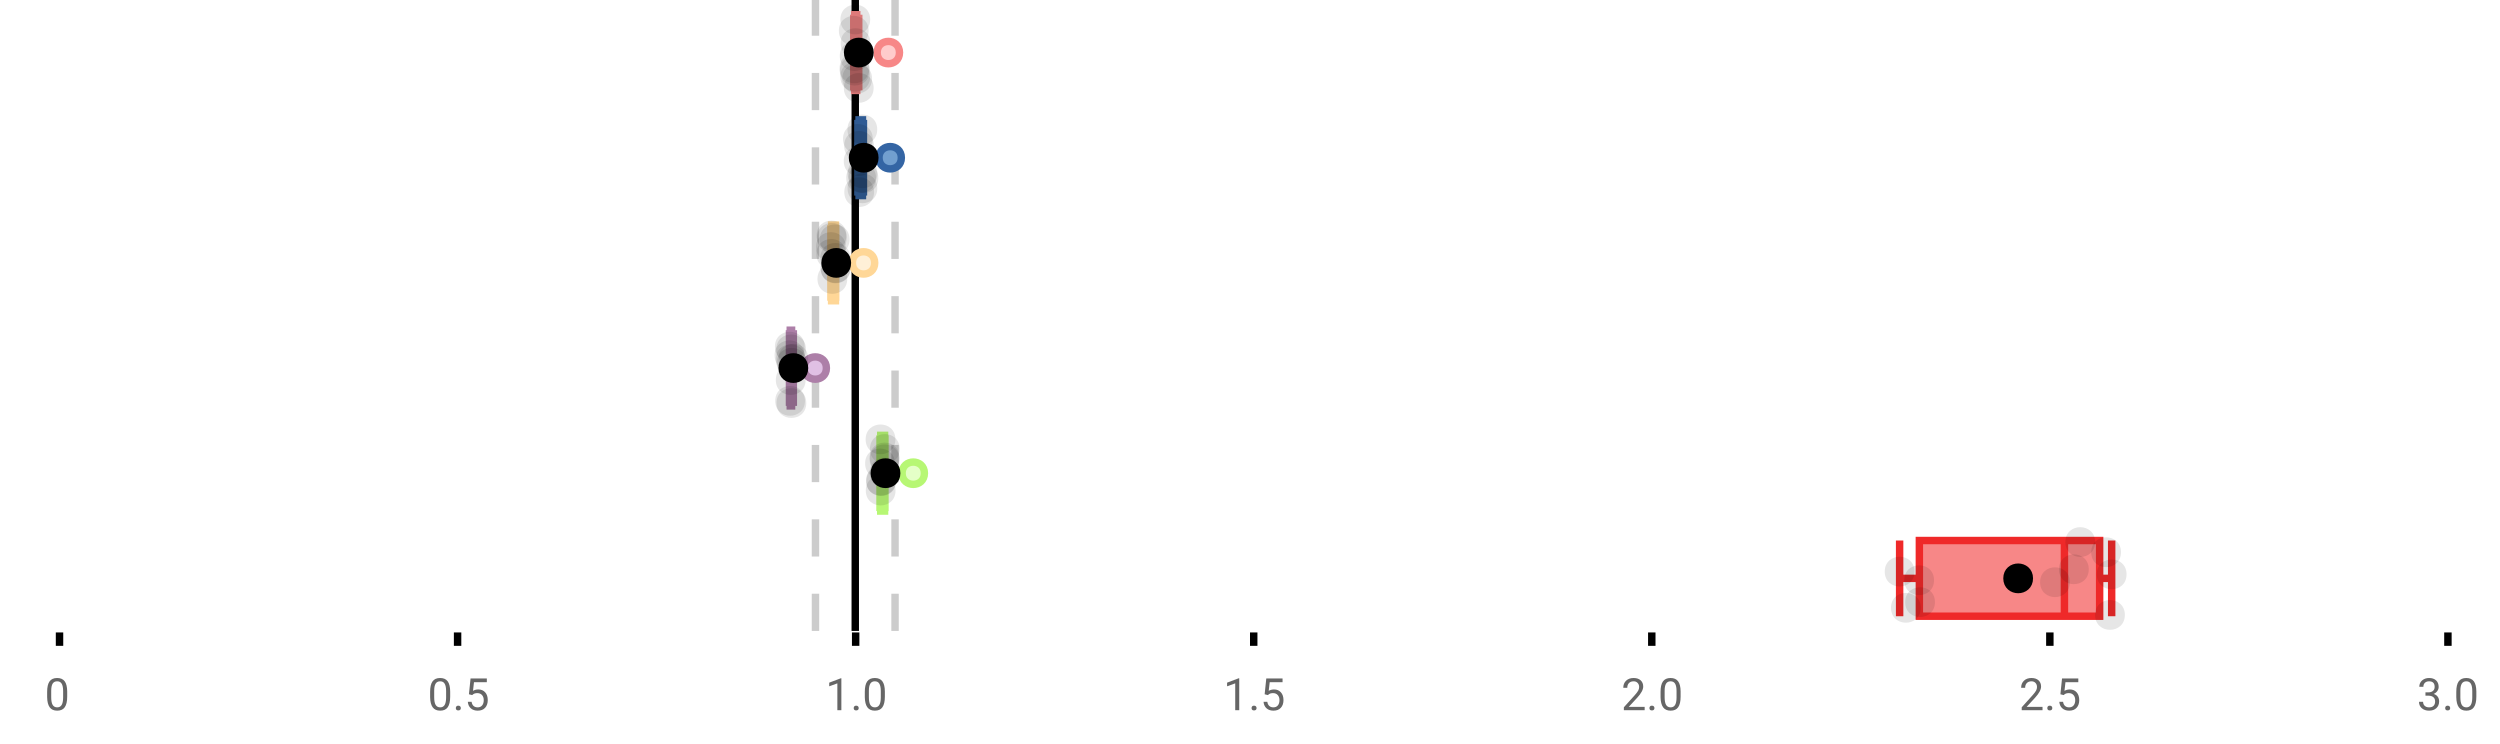 <?xml version="1.0" encoding="UTF-8"?>
<svg xmlns="http://www.w3.org/2000/svg" xmlns:xlink="http://www.w3.org/1999/xlink" width="672pt" height="200pt" viewBox="0 0 672 200" version="1.1">
<defs>
<clipPath id="clip1">
  <path d="M 228 0 L 231 0 L 231 169.602 L 228 169.602 Z M 228 0 "/>
</clipPath>
<clipPath id="clip2">
  <path d="M 218 0 L 221 0 L 221 169.602 L 218 169.602 Z M 218 0 "/>
</clipPath>
<clipPath id="clip3">
  <path d="M 239 0 L 242 0 L 242 169.602 L 239 169.602 Z M 239 0 "/>
</clipPath>
<clipPath id="clip4">
  <path d="M 511 124 L 574 124 L 574 169.602 L 511 169.602 Z M 511 124 "/>
</clipPath>
<clipPath id="clip5">
  <path d="M 563 161 L 572 161 L 572 169.602 L 563 169.602 Z M 563 161 "/>
</clipPath>
</defs>
<g id="surface1600442">
<rect x="0" y="0" width="672" height="200" style="fill:rgb(100%,100%,100%);fill-opacity:1;stroke:none;"/>
<path style=" stroke:none;fill-rule:nonzero;fill:rgb(100%,100%,100%);fill-opacity:1;" d="M 0 0 L 672 0 L 672 76 L 0 76 Z M 0 0 "/>
<path style="fill:none;stroke-width:1;stroke-linecap:butt;stroke-linejoin:miter;stroke:rgb(0%,0%,0%);stroke-opacity:1;stroke-miterlimit:10;" d="M 8 85 L 8 86.801 " transform="matrix(2,0,0,2,0,0)"/>
<path style="fill:none;stroke-width:1;stroke-linecap:butt;stroke-linejoin:miter;stroke:rgb(0%,0%,0%);stroke-opacity:1;stroke-miterlimit:10;" d="M 61.5 85 L 61.5 86.801 " transform="matrix(2,0,0,2,0,0)"/>
<path style="fill:none;stroke-width:1;stroke-linecap:butt;stroke-linejoin:miter;stroke:rgb(0%,0%,0%);stroke-opacity:1;stroke-miterlimit:10;" d="M 115 85 L 115 86.801 " transform="matrix(2,0,0,2,0,0)"/>
<path style="fill:none;stroke-width:1;stroke-linecap:butt;stroke-linejoin:miter;stroke:rgb(0%,0%,0%);stroke-opacity:1;stroke-miterlimit:10;" d="M 168.5 85 L 168.5 86.801 " transform="matrix(2,0,0,2,0,0)"/>
<path style="fill:none;stroke-width:1;stroke-linecap:butt;stroke-linejoin:miter;stroke:rgb(0%,0%,0%);stroke-opacity:1;stroke-miterlimit:10;" d="M 222 85 L 222 86.801 " transform="matrix(2,0,0,2,0,0)"/>
<path style="fill:none;stroke-width:1;stroke-linecap:butt;stroke-linejoin:miter;stroke:rgb(0%,0%,0%);stroke-opacity:1;stroke-miterlimit:10;" d="M 275.5 85 L 275.5 86.801 " transform="matrix(2,0,0,2,0,0)"/>
<path style="fill:none;stroke-width:1;stroke-linecap:butt;stroke-linejoin:miter;stroke:rgb(0%,0%,0%);stroke-opacity:1;stroke-miterlimit:10;" d="M 329 85 L 329 86.801 " transform="matrix(2,0,0,2,0,0)"/>
<path style=" stroke:none;fill-rule:nonzero;fill:rgb(40%,40%,40%);fill-opacity:1;" d="M 18.062 187.262 C 18.062 188.535 17.844 189.48 17.406 190.105 C 16.977 190.723 16.301 191.027 15.375 191.027 C 14.469 191.027 13.797 190.727 13.359 190.121 C 12.922 189.52 12.691 188.613 12.672 187.402 L 12.672 185.965 C 12.672 184.707 12.883 183.773 13.312 183.168 C 13.75 182.555 14.43 182.246 15.359 182.246 C 16.273 182.246 16.953 182.543 17.391 183.137 C 17.828 183.723 18.051 184.629 18.062 185.855 Z M 16.969 185.777 C 16.969 184.863 16.836 184.195 16.578 183.777 C 16.328 183.352 15.922 183.137 15.359 183.137 C 14.805 183.137 14.398 183.352 14.141 183.777 C 13.891 184.195 13.766 184.836 13.766 185.699 L 13.766 187.434 C 13.766 188.352 13.895 189.035 14.156 189.48 C 14.426 189.918 14.832 190.137 15.375 190.137 C 15.906 190.137 16.301 189.93 16.562 189.512 C 16.82 189.098 16.957 188.445 16.969 187.559 Z M 12 179.77 "/>
<path style=" stroke:none;fill-rule:nonzero;fill:rgb(40%,40%,40%);fill-opacity:1;" d="M 121.008 187.262 C 121.008 188.535 120.789 189.48 120.352 190.105 C 119.922 190.723 119.246 191.027 118.32 191.027 C 117.414 191.027 116.742 190.727 116.305 190.121 C 115.867 189.52 115.637 188.613 115.617 187.402 L 115.617 185.965 C 115.617 184.707 115.828 183.773 116.258 183.168 C 116.695 182.555 117.375 182.246 118.305 182.246 C 119.219 182.246 119.898 182.543 120.336 183.137 C 120.773 183.723 120.996 184.629 121.008 185.855 Z M 119.914 185.777 C 119.914 184.863 119.781 184.195 119.523 183.777 C 119.273 183.352 118.867 183.137 118.305 183.137 C 117.75 183.137 117.344 183.352 117.086 183.777 C 116.836 184.195 116.711 184.836 116.711 185.699 L 116.711 187.434 C 116.711 188.352 116.84 189.035 117.102 189.48 C 117.371 189.918 117.777 190.137 118.32 190.137 C 118.852 190.137 119.246 189.93 119.508 189.512 C 119.766 189.098 119.902 188.445 119.914 187.559 Z M 122.527 190.34 C 122.527 190.152 122.578 189.996 122.684 189.871 C 122.797 189.746 122.965 189.684 123.184 189.684 C 123.41 189.684 123.582 189.746 123.699 189.871 C 123.812 189.996 123.871 190.152 123.871 190.34 C 123.871 190.52 123.812 190.668 123.699 190.793 C 123.582 190.906 123.41 190.965 123.184 190.965 C 122.965 190.965 122.797 190.906 122.684 190.793 C 122.578 190.668 122.527 190.52 122.527 190.34 Z M 126.047 186.621 L 126.484 182.371 L 130.859 182.371 L 130.859 183.371 L 127.406 183.371 L 127.141 185.699 C 127.566 185.449 128.047 185.324 128.578 185.324 C 129.348 185.324 129.961 185.586 130.422 186.105 C 130.879 186.617 131.109 187.309 131.109 188.184 C 131.109 189.059 130.867 189.754 130.391 190.262 C 129.922 190.773 129.258 191.027 128.406 191.027 C 127.656 191.027 127.039 190.82 126.562 190.402 C 126.082 189.977 125.812 189.395 125.75 188.652 L 126.766 188.652 C 126.836 189.145 127.016 189.512 127.297 189.762 C 127.578 190.012 127.945 190.137 128.406 190.137 C 128.906 190.137 129.301 189.965 129.594 189.621 C 129.883 189.277 130.031 188.805 130.031 188.199 C 130.031 187.629 129.875 187.168 129.562 186.824 C 129.25 186.48 128.832 186.309 128.312 186.309 C 127.844 186.309 127.473 186.41 127.203 186.605 L 126.922 186.84 Z M 114.945 179.77 "/>
<path style=" stroke:none;fill-rule:nonzero;fill:rgb(40%,40%,40%);fill-opacity:1;" d="M 226.16 190.902 L 225.082 190.902 L 225.082 183.684 L 222.895 184.48 L 222.895 183.496 L 226.004 182.324 L 226.16 182.324 Z M 229.477 190.34 C 229.477 190.152 229.527 189.996 229.633 189.871 C 229.746 189.746 229.914 189.684 230.133 189.684 C 230.359 189.684 230.531 189.746 230.648 189.871 C 230.762 189.996 230.82 190.152 230.82 190.34 C 230.82 190.52 230.762 190.668 230.648 190.793 C 230.531 190.906 230.359 190.965 230.133 190.965 C 229.914 190.965 229.746 190.906 229.633 190.793 C 229.527 190.668 229.477 190.52 229.477 190.34 Z M 237.852 187.262 C 237.852 188.535 237.633 189.48 237.195 190.105 C 236.766 190.723 236.09 191.027 235.164 191.027 C 234.258 191.027 233.586 190.727 233.148 190.121 C 232.711 189.52 232.48 188.613 232.461 187.402 L 232.461 185.965 C 232.461 184.707 232.672 183.773 233.102 183.168 C 233.539 182.555 234.219 182.246 235.148 182.246 C 236.062 182.246 236.742 182.543 237.18 183.137 C 237.617 183.723 237.84 184.629 237.852 185.855 Z M 236.758 185.777 C 236.758 184.863 236.625 184.195 236.367 183.777 C 236.117 183.352 235.711 183.137 235.148 183.137 C 234.594 183.137 234.188 183.352 233.93 183.777 C 233.68 184.195 233.555 184.836 233.555 185.699 L 233.555 187.434 C 233.555 188.352 233.684 189.035 233.945 189.48 C 234.215 189.918 234.621 190.137 235.164 190.137 C 235.695 190.137 236.09 189.93 236.352 189.512 C 236.609 189.098 236.746 188.445 236.758 187.559 Z M 221.895 179.77 "/>
<path style=" stroke:none;fill-rule:nonzero;fill:rgb(40%,40%,40%);fill-opacity:1;" d="M 333.105 190.902 L 332.027 190.902 L 332.027 183.684 L 329.84 184.48 L 329.84 183.496 L 332.949 182.324 L 333.105 182.324 Z M 336.422 190.34 C 336.422 190.152 336.473 189.996 336.578 189.871 C 336.691 189.746 336.859 189.684 337.078 189.684 C 337.305 189.684 337.477 189.746 337.594 189.871 C 337.707 189.996 337.766 190.152 337.766 190.34 C 337.766 190.52 337.707 190.668 337.594 190.793 C 337.477 190.906 337.305 190.965 337.078 190.965 C 336.859 190.965 336.691 190.906 336.578 190.793 C 336.473 190.668 336.422 190.52 336.422 190.34 Z M 339.938 186.621 L 340.375 182.371 L 344.75 182.371 L 344.75 183.371 L 341.297 183.371 L 341.031 185.699 C 341.457 185.449 341.938 185.324 342.469 185.324 C 343.238 185.324 343.852 185.586 344.312 186.105 C 344.77 186.617 345 187.309 345 188.184 C 345 189.059 344.758 189.754 344.281 190.262 C 343.812 190.773 343.148 191.027 342.297 191.027 C 341.547 191.027 340.93 190.82 340.453 190.402 C 339.973 189.977 339.703 189.395 339.641 188.652 L 340.656 188.652 C 340.727 189.145 340.906 189.512 341.188 189.762 C 341.469 190.012 341.836 190.137 342.297 190.137 C 342.797 190.137 343.191 189.965 343.484 189.621 C 343.773 189.277 343.922 188.805 343.922 188.199 C 343.922 187.629 343.766 187.168 343.453 186.824 C 343.141 186.48 342.723 186.309 342.203 186.309 C 341.734 186.309 341.363 186.41 341.094 186.605 L 340.812 186.84 Z M 328.84 179.77 "/>
<path style=" stroke:none;fill-rule:nonzero;fill:rgb(40%,40%,40%);fill-opacity:1;" d="M 442.086 190.902 L 436.492 190.902 L 436.492 190.121 L 439.445 186.84 C 439.883 186.34 440.184 185.941 440.352 185.637 C 440.516 185.324 440.602 185.004 440.602 184.668 C 440.602 184.223 440.465 183.855 440.195 183.574 C 439.934 183.285 439.574 183.137 439.117 183.137 C 438.586 183.137 438.168 183.293 437.867 183.605 C 437.562 183.91 437.414 184.336 437.414 184.887 L 436.336 184.887 C 436.336 184.098 436.586 183.461 437.086 182.98 C 437.594 182.492 438.273 182.246 439.117 182.246 C 439.918 182.246 440.547 182.457 441.008 182.871 C 441.465 183.289 441.695 183.848 441.695 184.543 C 441.695 185.379 441.156 186.379 440.086 187.543 L 437.805 190.012 L 442.086 190.012 Z M 443.371 190.34 C 443.371 190.152 443.422 189.996 443.527 189.871 C 443.641 189.746 443.809 189.684 444.027 189.684 C 444.254 189.684 444.426 189.746 444.543 189.871 C 444.656 189.996 444.715 190.152 444.715 190.34 C 444.715 190.52 444.656 190.668 444.543 190.793 C 444.426 190.906 444.254 190.965 444.027 190.965 C 443.809 190.965 443.641 190.906 443.527 190.793 C 443.422 190.668 443.371 190.52 443.371 190.34 Z M 451.75 187.262 C 451.75 188.535 451.531 189.48 451.094 190.105 C 450.664 190.723 449.988 191.027 449.062 191.027 C 448.156 191.027 447.484 190.727 447.047 190.121 C 446.609 189.52 446.379 188.613 446.359 187.402 L 446.359 185.965 C 446.359 184.707 446.57 183.773 447 183.168 C 447.438 182.555 448.117 182.246 449.047 182.246 C 449.961 182.246 450.641 182.543 451.078 183.137 C 451.516 183.723 451.738 184.629 451.75 185.855 Z M 450.656 185.777 C 450.656 184.863 450.523 184.195 450.266 183.777 C 450.016 183.352 449.609 183.137 449.047 183.137 C 448.492 183.137 448.086 183.352 447.828 183.777 C 447.578 184.195 447.453 184.836 447.453 185.699 L 447.453 187.434 C 447.453 188.352 447.582 189.035 447.844 189.48 C 448.113 189.918 448.52 190.137 449.062 190.137 C 449.594 190.137 449.988 189.93 450.25 189.512 C 450.508 189.098 450.645 188.445 450.656 187.559 Z M 435.789 179.77 "/>
<path style=" stroke:none;fill-rule:nonzero;fill:rgb(40%,40%,40%);fill-opacity:1;" d="M 549.031 190.902 L 543.438 190.902 L 543.438 190.121 L 546.391 186.84 C 546.828 186.34 547.129 185.941 547.297 185.637 C 547.461 185.324 547.547 185.004 547.547 184.668 C 547.547 184.223 547.41 183.855 547.141 183.574 C 546.879 183.285 546.52 183.137 546.062 183.137 C 545.531 183.137 545.113 183.293 544.812 183.605 C 544.508 183.91 544.359 184.336 544.359 184.887 L 543.281 184.887 C 543.281 184.098 543.531 183.461 544.031 182.98 C 544.539 182.492 545.219 182.246 546.062 182.246 C 546.863 182.246 547.492 182.457 547.953 182.871 C 548.41 183.289 548.641 183.848 548.641 184.543 C 548.641 185.379 548.102 186.379 547.031 187.543 L 544.75 190.012 L 549.031 190.012 Z M 550.316 190.34 C 550.316 190.152 550.367 189.996 550.473 189.871 C 550.586 189.746 550.754 189.684 550.973 189.684 C 551.199 189.684 551.371 189.746 551.488 189.871 C 551.602 189.996 551.66 190.152 551.66 190.34 C 551.66 190.52 551.602 190.668 551.488 190.793 C 551.371 190.906 551.199 190.965 550.973 190.965 C 550.754 190.965 550.586 190.906 550.473 190.793 C 550.367 190.668 550.316 190.52 550.316 190.34 Z M 553.836 186.621 L 554.273 182.371 L 558.648 182.371 L 558.648 183.371 L 555.195 183.371 L 554.93 185.699 C 555.355 185.449 555.836 185.324 556.367 185.324 C 557.137 185.324 557.75 185.586 558.211 186.105 C 558.668 186.617 558.898 187.309 558.898 188.184 C 558.898 189.059 558.656 189.754 558.18 190.262 C 557.711 190.773 557.047 191.027 556.195 191.027 C 555.445 191.027 554.828 190.82 554.352 190.402 C 553.871 189.977 553.602 189.395 553.539 188.652 L 554.555 188.652 C 554.625 189.145 554.805 189.512 555.086 189.762 C 555.367 190.012 555.734 190.137 556.195 190.137 C 556.695 190.137 557.09 189.965 557.383 189.621 C 557.672 189.277 557.82 188.805 557.82 188.199 C 557.82 187.629 557.664 187.168 557.352 186.824 C 557.039 186.48 556.621 186.309 556.102 186.309 C 555.633 186.309 555.262 186.41 554.992 186.605 L 554.711 186.84 Z M 542.734 179.77 "/>
<path style=" stroke:none;fill-rule:nonzero;fill:rgb(40%,40%,40%);fill-opacity:1;" d="M 651.965 186.105 L 652.777 186.105 C 653.297 186.098 653.703 185.961 653.996 185.699 C 654.285 185.441 654.434 185.086 654.434 184.637 C 654.434 183.637 653.934 183.137 652.934 183.137 C 652.465 183.137 652.09 183.273 651.809 183.543 C 651.535 183.816 651.402 184.168 651.402 184.605 L 650.309 184.605 C 650.309 183.93 650.551 183.367 651.043 182.918 C 651.543 182.473 652.172 182.246 652.934 182.246 C 653.734 182.246 654.363 182.461 654.824 182.887 C 655.281 183.316 655.512 183.91 655.512 184.668 C 655.512 185.043 655.391 185.402 655.152 185.746 C 654.91 186.09 654.582 186.352 654.168 186.527 C 654.637 186.676 654.996 186.918 655.246 187.262 C 655.504 187.605 655.637 188.027 655.637 188.527 C 655.637 189.289 655.387 189.898 654.887 190.355 C 654.387 190.805 653.734 191.027 652.934 191.027 C 652.141 191.027 651.488 190.809 650.98 190.371 C 650.48 189.934 650.23 189.363 650.23 188.652 L 651.324 188.652 C 651.324 189.102 651.469 189.461 651.762 189.73 C 652.051 190.004 652.449 190.137 652.949 190.137 C 653.469 190.137 653.863 190.004 654.137 189.73 C 654.418 189.449 654.559 189.055 654.559 188.543 C 654.559 188.055 654.406 187.68 654.105 187.418 C 653.801 187.148 653.359 187.008 652.777 186.996 L 651.965 186.996 Z M 657.266 190.34 C 657.266 190.152 657.316 189.996 657.422 189.871 C 657.535 189.746 657.703 189.684 657.922 189.684 C 658.148 189.684 658.32 189.746 658.438 189.871 C 658.551 189.996 658.609 190.152 658.609 190.34 C 658.609 190.52 658.551 190.668 658.438 190.793 C 658.32 190.906 658.148 190.965 657.922 190.965 C 657.703 190.965 657.535 190.906 657.422 190.793 C 657.316 190.668 657.266 190.52 657.266 190.34 Z M 665.641 187.262 C 665.641 188.535 665.422 189.48 664.984 190.105 C 664.555 190.723 663.879 191.027 662.953 191.027 C 662.047 191.027 661.375 190.727 660.938 190.121 C 660.5 189.52 660.27 188.613 660.25 187.402 L 660.25 185.965 C 660.25 184.707 660.461 183.773 660.891 183.168 C 661.328 182.555 662.008 182.246 662.938 182.246 C 663.852 182.246 664.531 182.543 664.969 183.137 C 665.406 183.723 665.629 184.629 665.641 185.855 Z M 664.547 185.777 C 664.547 184.863 664.414 184.195 664.156 183.777 C 663.906 183.352 663.5 183.137 662.938 183.137 C 662.383 183.137 661.977 183.352 661.719 183.777 C 661.469 184.195 661.344 184.836 661.344 185.699 L 661.344 187.434 C 661.344 188.352 661.473 189.035 661.734 189.48 C 662.004 189.918 662.41 190.137 662.953 190.137 C 663.484 190.137 663.879 189.93 664.141 189.512 C 664.398 189.098 664.535 188.445 664.547 187.559 Z M 649.684 179.77 "/>
<g clip-path="url(#clip1)" clip-rule="nonzero">
<path style="fill:none;stroke-width:1;stroke-linecap:butt;stroke-linejoin:miter;stroke:rgb(0%,0%,0%);stroke-opacity:1;stroke-miterlimit:10;" d="M -0.001 0 L 84.8 0 " transform="matrix(0,-2,2,0,229.894,169.6)"/>
</g>
<g clip-path="url(#clip2)" clip-rule="nonzero">
<path style="fill:none;stroke-width:1;stroke-linecap:butt;stroke-linejoin:miter;stroke:rgb(80%,80%,80%);stroke-opacity:1;stroke-dasharray:5,5;stroke-miterlimit:10;" d="M -0.001 -0 L 84.8 -0 " transform="matrix(0,-2,2,0,219.199,169.6)"/>
</g>
<g clip-path="url(#clip3)" clip-rule="nonzero">
<path style="fill:none;stroke-width:1;stroke-linecap:butt;stroke-linejoin:miter;stroke:rgb(80%,80%,80%);stroke-opacity:1;stroke-dasharray:5,5;stroke-miterlimit:10;" d="M -0.001 0 L 84.8 0 " transform="matrix(0,-2,2,0,240.589,169.6)"/>
</g>
<path style=" stroke:none;fill-rule:nonzero;fill:rgb(100%,80%,80%);fill-opacity:1;" d="M 229.734 3.957 L 230.297 3.957 L 230.297 24.309 L 229.734 24.309 Z M 229.734 3.957 "/>
<path style="fill:none;stroke-width:1;stroke-linecap:butt;stroke-linejoin:miter;stroke:rgb(96.863%,52.941%,52.941%);stroke-opacity:1;stroke-miterlimit:10;" d="M 114.947 1.979 L 114.947 12.154 Z M 114.947 1.979 " transform="matrix(2,0,0,2,0,0)"/>
<path style="fill:none;stroke-width:1;stroke-linecap:butt;stroke-linejoin:miter;stroke:rgb(96.863%,52.941%,52.941%);stroke-opacity:1;stroke-miterlimit:10;" d="M 114.867 1.979 L 115.148 1.979 L 115.148 12.154 L 114.867 12.154 Z M 114.867 1.979 " transform="matrix(2,0,0,2,0,0)"/>
<path style="fill:none;stroke-width:1;stroke-linecap:butt;stroke-linejoin:miter;stroke:rgb(96.863%,52.941%,52.941%);stroke-opacity:1;stroke-miterlimit:10;" d="M 114.744 1.979 L 114.744 12.154 M 114.744 7.066 L 114.867 7.066 M 115.414 1.979 L 115.414 12.154 M 115.414 7.066 L 115.148 7.066 Z M 115.414 7.066 " transform="matrix(2,0,0,2,0,0)"/>
<path style="fill-rule:nonzero;fill:rgb(100%,80%,80%);fill-opacity:1;stroke-width:1;stroke-linecap:butt;stroke-linejoin:miter;stroke:rgb(96.863%,52.941%,52.941%);stroke-opacity:1;stroke-miterlimit:10;" d="M 120.893 7.066 C 120.893 9.066 117.893 9.066 117.893 7.066 C 117.893 5.066 120.893 5.066 120.893 7.066 Z M 120.893 7.066 " transform="matrix(2,0,0,2,0,0)"/>
<path style="fill-rule:nonzero;fill:rgb(0%,0%,0%);fill-opacity:1;stroke-width:1;stroke-linecap:butt;stroke-linejoin:miter;stroke:rgb(0%,0%,0%);stroke-opacity:1;stroke-miterlimit:10;" d="M 116.922 7.066 C 116.922 9.066 113.922 9.066 113.922 7.066 C 113.922 5.066 116.922 5.066 116.922 7.066 Z M 116.922 7.066 " transform="matrix(2,0,0,2,0,0)"/>
<path style=" stroke:none;fill-rule:nonzero;fill:rgb(0%,0%,0%);fill-opacity:0.098;" d="M 233.488 8.258 C 233.488 13.59 225.488 13.59 225.488 8.258 C 225.488 2.926 233.488 2.926 233.488 8.258 Z M 233.488 8.258 "/>
<path style=" stroke:none;fill-rule:nonzero;fill:rgb(0%,0%,0%);fill-opacity:0.098;" d="M 233.668 18.395 C 233.668 23.73 225.668 23.73 225.668 18.395 C 225.668 13.062 233.668 13.062 233.668 18.395 Z M 233.668 18.395 "/>
<path style=" stroke:none;fill-rule:nonzero;fill:rgb(0%,0%,0%);fill-opacity:0.098;" d="M 233.73 15.086 C 233.73 20.418 225.73 20.418 225.73 15.086 C 225.73 9.75 233.73 9.75 233.73 15.086 Z M 233.73 15.086 "/>
<path style=" stroke:none;fill-rule:nonzero;fill:rgb(0%,0%,0%);fill-opacity:0.098;" d="M 233.758 18.992 C 233.758 24.328 225.758 24.328 225.758 18.992 C 225.758 13.66 233.758 13.66 233.758 18.992 Z M 233.758 18.992 "/>
<path style=" stroke:none;fill-rule:nonzero;fill:rgb(0%,0%,0%);fill-opacity:0.098;" d="M 233.887 20.637 C 233.887 25.969 225.887 25.969 225.887 20.637 C 225.887 15.301 233.887 15.301 233.887 20.637 Z M 233.887 20.637 "/>
<path style=" stroke:none;fill-rule:nonzero;fill:rgb(0%,0%,0%);fill-opacity:0.098;" d="M 233.902 5.25 C 233.902 10.582 225.902 10.582 225.902 5.25 C 225.902 -0.086 233.902 -0.086 233.902 5.25 Z M 233.902 5.25 "/>
<path style=" stroke:none;fill-rule:nonzero;fill:rgb(0%,0%,0%);fill-opacity:0.098;" d="M 233.969 11.59 C 233.969 16.926 225.969 16.926 225.969 11.59 C 225.969 6.258 233.969 6.258 233.969 11.59 Z M 233.969 11.59 "/>
<path style=" stroke:none;fill-rule:nonzero;fill:rgb(0%,0%,0%);fill-opacity:0.098;" d="M 234.406 21.133 C 234.406 26.465 226.406 26.465 226.406 21.133 C 226.406 15.797 234.406 15.797 234.406 21.133 Z M 234.406 21.133 "/>
<path style=" stroke:none;fill-rule:nonzero;fill:rgb(0%,0%,0%);fill-opacity:0.098;" d="M 234.828 23.633 C 234.828 28.965 226.828 28.965 226.828 23.633 C 226.828 18.297 234.828 18.297 234.828 23.633 Z M 234.828 23.633 "/>
<path style=" stroke:none;fill-rule:nonzero;fill:rgb(44.706%,62.353%,81.176%);fill-opacity:1;" d="M 230.914 32.223 L 231.832 32.223 L 231.832 52.574 L 230.914 52.574 Z M 230.914 32.223 "/>
<path style="fill:none;stroke-width:1;stroke-linecap:butt;stroke-linejoin:miter;stroke:rgb(20.392%,39.608%,64.314%);stroke-opacity:1;stroke-miterlimit:10;" d="M 115.816 16.111 L 115.816 26.287 Z M 115.816 16.111 " transform="matrix(2,0,0,2,0,0)"/>
<path style="fill:none;stroke-width:1;stroke-linecap:butt;stroke-linejoin:miter;stroke:rgb(20.392%,39.608%,64.314%);stroke-opacity:1;stroke-miterlimit:10;" d="M 115.457 16.111 L 115.916 16.111 L 115.916 26.287 L 115.457 26.287 Z M 115.457 16.111 " transform="matrix(2,0,0,2,0,0)"/>
<path style="fill:none;stroke-width:1;stroke-linecap:butt;stroke-linejoin:miter;stroke:rgb(20.392%,39.608%,64.314%);stroke-opacity:1;stroke-miterlimit:10;" d="M 115.301 16.111 L 115.301 26.287 M 115.301 21.199 L 115.457 21.199 M 116.047 16.111 L 116.047 26.287 M 116.047 21.199 L 115.916 21.199 Z M 116.047 21.199 " transform="matrix(2,0,0,2,0,0)"/>
<path style="fill-rule:nonzero;fill:rgb(44.706%,62.353%,81.176%);fill-opacity:1;stroke-width:1;stroke-linecap:butt;stroke-linejoin:miter;stroke:rgb(20.392%,39.608%,64.314%);stroke-opacity:1;stroke-miterlimit:10;" d="M 121.141 21.199 C 121.141 23.199 118.141 23.199 118.141 21.199 C 118.141 19.199 121.141 19.199 121.141 21.199 Z M 121.141 21.199 " transform="matrix(2,0,0,2,0,0)"/>
<path style="fill-rule:nonzero;fill:rgb(0%,0%,0%);fill-opacity:1;stroke-width:1;stroke-linecap:butt;stroke-linejoin:miter;stroke:rgb(0%,0%,0%);stroke-opacity:1;stroke-miterlimit:10;" d="M 117.578 21.199 C 117.578 23.199 114.578 23.199 114.578 21.199 C 114.578 19.199 117.578 19.199 117.578 21.199 Z M 117.578 21.199 " transform="matrix(2,0,0,2,0,0)"/>
<path style=" stroke:none;fill-rule:nonzero;fill:rgb(0%,0%,0%);fill-opacity:0.098;" d="M 234.602 37.336 C 234.602 42.668 226.602 42.668 226.602 37.336 C 226.602 32.004 234.602 32.004 234.602 37.336 Z M 234.602 37.336 "/>
<path style=" stroke:none;fill-rule:nonzero;fill:rgb(0%,0%,0%);fill-opacity:0.098;" d="M 234.805 43.324 C 234.805 48.656 226.805 48.656 226.805 43.324 C 226.805 37.988 234.805 37.988 234.805 43.324 Z M 234.805 43.324 "/>
<path style=" stroke:none;fill-rule:nonzero;fill:rgb(0%,0%,0%);fill-opacity:0.098;" d="M 234.902 39.191 C 234.902 44.523 226.902 44.523 226.902 39.191 C 226.902 33.855 234.902 33.855 234.902 39.191 Z M 234.902 39.191 "/>
<path style=" stroke:none;fill-rule:nonzero;fill:rgb(0%,0%,0%);fill-opacity:0.098;" d="M 234.949 51.637 C 234.949 56.969 226.949 56.969 226.949 51.637 C 226.949 46.305 234.949 46.305 234.949 51.637 Z M 234.949 51.637 "/>
<path style=" stroke:none;fill-rule:nonzero;fill:rgb(0%,0%,0%);fill-opacity:0.098;" d="M 235.469 47.809 C 235.469 53.141 227.469 53.141 227.469 47.809 C 227.469 42.473 235.469 42.473 235.469 47.809 Z M 235.469 47.809 "/>
<path style=" stroke:none;fill-rule:nonzero;fill:rgb(0%,0%,0%);fill-opacity:0.098;" d="M 235.797 34.805 C 235.797 40.137 227.797 40.137 227.797 34.805 C 227.797 29.469 235.797 29.469 235.797 34.805 Z M 235.797 34.805 "/>
<path style=" stroke:none;fill-rule:nonzero;fill:rgb(0%,0%,0%);fill-opacity:0.098;" d="M 235.82 50.625 C 235.82 55.957 227.82 55.957 227.82 50.625 C 227.82 45.293 235.82 45.293 235.82 50.625 Z M 235.82 50.625 "/>
<path style=" stroke:none;fill-rule:nonzero;fill:rgb(0%,0%,0%);fill-opacity:0.098;" d="M 235.836 46.594 C 235.836 51.926 227.836 51.926 227.836 46.594 C 227.836 41.258 235.836 41.258 235.836 46.594 Z M 235.836 46.594 "/>
<path style=" stroke:none;fill-rule:nonzero;fill:rgb(0%,0%,0%);fill-opacity:0.098;" d="M 236.094 47.895 C 236.094 53.227 228.094 53.227 228.094 47.895 C 228.094 42.562 236.094 42.562 236.094 47.895 Z M 236.094 47.895 "/>
<path style=" stroke:none;fill-rule:nonzero;fill:rgb(100%,94.118%,84.314%);fill-opacity:1;" d="M 223.531 60.492 L 224.57 60.492 L 224.57 80.844 L 223.531 80.844 Z M 223.531 60.492 "/>
<path style="fill:none;stroke-width:1;stroke-linecap:butt;stroke-linejoin:miter;stroke:rgb(100%,84.314%,59.216%);stroke-opacity:1;stroke-miterlimit:10;" d="M 112.025 30.246 L 112.025 40.422 Z M 112.025 30.246 " transform="matrix(2,0,0,2,0,0)"/>
<path style="fill:none;stroke-width:1;stroke-linecap:butt;stroke-linejoin:miter;stroke:rgb(100%,84.314%,59.216%);stroke-opacity:1;stroke-miterlimit:10;" d="M 111.766 30.246 L 112.285 30.246 L 112.285 40.422 L 111.766 40.422 Z M 111.766 30.246 " transform="matrix(2,0,0,2,0,0)"/>
<path style="fill:none;stroke-width:1;stroke-linecap:butt;stroke-linejoin:miter;stroke:rgb(100%,84.314%,59.216%);stroke-opacity:1;stroke-miterlimit:10;" d="M 111.672 30.246 L 111.672 40.422 M 111.672 35.334 L 111.766 35.334 M 112.305 30.246 L 112.305 40.422 M 112.305 35.334 L 112.287 35.334 Z M 112.305 35.334 " transform="matrix(2,0,0,2,0,0)"/>
<path style="fill-rule:nonzero;fill:rgb(100%,94.118%,84.314%);fill-opacity:1;stroke-width:1;stroke-linecap:butt;stroke-linejoin:miter;stroke:rgb(100%,84.314%,59.216%);stroke-opacity:1;stroke-miterlimit:10;" d="M 117.561 35.334 C 117.561 37.334 114.561 37.334 114.561 35.334 C 114.561 33.334 117.561 33.334 117.561 35.334 Z M 117.561 35.334 " transform="matrix(2,0,0,2,0,0)"/>
<path style="fill-rule:nonzero;fill:rgb(0%,0%,0%);fill-opacity:1;stroke-width:1;stroke-linecap:butt;stroke-linejoin:miter;stroke:rgb(0%,0%,0%);stroke-opacity:1;stroke-miterlimit:10;" d="M 113.891 35.334 C 113.891 37.334 110.891 37.334 110.891 35.334 C 110.891 33.334 113.891 33.334 113.891 35.334 Z M 113.891 35.334 " transform="matrix(2,0,0,2,0,0)"/>
<path style=" stroke:none;fill-rule:nonzero;fill:rgb(0%,0%,0%);fill-opacity:0.098;" d="M 227.344 66.414 C 227.344 71.746 219.344 71.746 219.344 66.414 C 219.344 61.082 227.344 61.082 227.344 66.414 Z M 227.344 66.414 "/>
<path style=" stroke:none;fill-rule:nonzero;fill:rgb(0%,0%,0%);fill-opacity:0.098;" d="M 227.43 68.25 C 227.43 73.582 219.43 73.582 219.43 68.25 C 219.43 62.918 227.43 62.918 227.43 68.25 Z M 227.43 68.25 "/>
<path style=" stroke:none;fill-rule:nonzero;fill:rgb(0%,0%,0%);fill-opacity:0.098;" d="M 227.512 63.297 C 227.512 68.629 219.512 68.629 219.512 63.297 C 219.512 57.961 227.512 57.961 227.512 63.297 Z M 227.512 63.297 "/>
<path style=" stroke:none;fill-rule:nonzero;fill:rgb(0%,0%,0%);fill-opacity:0.098;" d="M 227.594 63.926 C 227.594 69.262 219.594 69.262 219.594 63.926 C 219.594 58.594 227.594 58.594 227.594 63.926 Z M 227.594 63.926 "/>
<path style=" stroke:none;fill-rule:nonzero;fill:rgb(0%,0%,0%);fill-opacity:0.098;" d="M 227.738 74.98 C 227.738 80.312 219.738 80.312 219.738 74.98 C 219.738 69.648 227.738 69.648 227.738 74.98 Z M 227.738 74.98 "/>
<path style=" stroke:none;fill-rule:nonzero;fill:rgb(0%,0%,0%);fill-opacity:0.098;" d="M 228.363 64.359 C 228.363 69.691 220.363 69.691 220.363 64.359 C 220.363 59.023 228.363 59.023 228.363 64.359 Z M 228.363 64.359 "/>
<path style=" stroke:none;fill-rule:nonzero;fill:rgb(0%,0%,0%);fill-opacity:0.098;" d="M 228.527 69.309 C 228.527 74.641 220.527 74.641 220.527 69.309 C 220.527 63.973 228.527 63.973 228.527 69.309 Z M 228.527 69.309 "/>
<path style=" stroke:none;fill-rule:nonzero;fill:rgb(0%,0%,0%);fill-opacity:0.098;" d="M 228.586 72.055 C 228.586 77.387 220.586 77.387 220.586 72.055 C 220.586 66.719 228.586 66.719 228.586 72.055 Z M 228.586 72.055 "/>
<path style=" stroke:none;fill-rule:nonzero;fill:rgb(0%,0%,0%);fill-opacity:0.098;" d="M 228.609 72.156 C 228.609 77.488 220.609 77.488 220.609 72.156 C 220.609 66.824 228.609 66.824 228.609 72.156 Z M 228.609 72.156 "/>
<path style=" stroke:none;fill-rule:nonzero;fill:rgb(87.843%,75.294%,89.412%);fill-opacity:1;" d="M 212.418 88.758 L 212.777 88.758 L 212.777 109.109 L 212.418 109.109 Z M 212.418 88.758 "/>
<path style="fill:none;stroke-width:1;stroke-linecap:butt;stroke-linejoin:miter;stroke:rgb(67.843%,49.804%,65.882%);stroke-opacity:1;stroke-miterlimit:10;" d="M 106.301 44.379 L 106.301 54.555 Z M 106.301 44.379 " transform="matrix(2,0,0,2,0,0)"/>
<path style="fill:none;stroke-width:1;stroke-linecap:butt;stroke-linejoin:miter;stroke:rgb(67.843%,49.804%,65.882%);stroke-opacity:1;stroke-miterlimit:10;" d="M 106.209 44.379 L 106.389 44.379 L 106.389 54.555 L 106.209 54.555 Z M 106.209 44.379 " transform="matrix(2,0,0,2,0,0)"/>
<path style="fill:none;stroke-width:1;stroke-linecap:butt;stroke-linejoin:miter;stroke:rgb(67.843%,49.804%,65.882%);stroke-opacity:1;stroke-miterlimit:10;" d="M 106.104 44.379 L 106.104 54.555 M 106.104 49.467 L 106.209 49.467 M 106.625 44.379 L 106.625 54.555 M 106.625 49.467 L 106.389 49.467 Z M 106.625 49.467 " transform="matrix(2,0,0,2,0,0)"/>
<path style="fill-rule:nonzero;fill:rgb(87.843%,75.294%,89.412%);fill-opacity:1;stroke-width:1;stroke-linecap:butt;stroke-linejoin:miter;stroke:rgb(67.843%,49.804%,65.882%);stroke-opacity:1;stroke-miterlimit:10;" d="M 111.068 49.467 C 111.068 51.467 108.068 51.467 108.068 49.467 C 108.068 47.467 111.068 47.467 111.068 49.467 Z M 111.068 49.467 " transform="matrix(2,0,0,2,0,0)"/>
<path style="fill-rule:nonzero;fill:rgb(0%,0%,0%);fill-opacity:1;stroke-width:1;stroke-linecap:butt;stroke-linejoin:miter;stroke:rgb(0%,0%,0%);stroke-opacity:1;stroke-miterlimit:10;" d="M 108.127 49.467 C 108.127 51.467 105.127 51.467 105.127 49.467 C 105.127 47.467 108.127 47.467 108.127 49.467 Z M 108.127 49.467 " transform="matrix(2,0,0,2,0,0)"/>
<path style=" stroke:none;fill-rule:nonzero;fill:rgb(0%,0%,0%);fill-opacity:0.098;" d="M 216.207 95.492 C 216.207 100.824 208.207 100.824 208.207 95.492 C 208.207 90.16 216.207 90.16 216.207 95.492 Z M 216.207 95.492 "/>
<path style=" stroke:none;fill-rule:nonzero;fill:rgb(0%,0%,0%);fill-opacity:0.098;" d="M 216.297 93.176 C 216.297 98.512 208.297 98.512 208.297 93.176 C 208.297 87.844 216.297 87.844 216.297 93.176 Z M 216.297 93.176 "/>
<path style=" stroke:none;fill-rule:nonzero;fill:rgb(0%,0%,0%);fill-opacity:0.098;" d="M 216.379 107.754 C 216.379 113.086 208.379 113.086 208.379 107.754 C 208.379 102.418 216.379 102.418 216.379 107.754 Z M 216.379 107.754 "/>
<path style=" stroke:none;fill-rule:nonzero;fill:rgb(0%,0%,0%);fill-opacity:0.098;" d="M 216.535 96.57 C 216.535 101.902 208.535 101.902 208.535 96.57 C 208.535 91.238 216.535 91.238 216.535 96.57 Z M 216.535 96.57 "/>
<path style=" stroke:none;fill-rule:nonzero;fill:rgb(0%,0%,0%);fill-opacity:0.098;" d="M 216.543 102.152 C 216.543 107.488 208.543 107.488 208.543 102.152 C 208.543 96.82 216.543 96.82 216.543 102.152 Z M 216.543 102.152 "/>
<path style=" stroke:none;fill-rule:nonzero;fill:rgb(0%,0%,0%);fill-opacity:0.098;" d="M 216.656 93.91 C 216.656 99.246 208.656 99.246 208.656 93.91 C 208.656 88.578 216.656 88.578 216.656 93.91 Z M 216.656 93.91 "/>
<path style=" stroke:none;fill-rule:nonzero;fill:rgb(0%,0%,0%);fill-opacity:0.098;" d="M 216.73 108.34 C 216.73 113.676 208.73 113.676 208.73 108.34 C 208.73 103.008 216.73 103.008 216.73 108.34 Z M 216.73 108.34 "/>
<path style=" stroke:none;fill-rule:nonzero;fill:rgb(0%,0%,0%);fill-opacity:0.098;" d="M 216.793 97.516 C 216.793 102.848 208.793 102.848 208.793 97.516 C 208.793 92.18 216.793 92.18 216.793 97.516 Z M 216.793 97.516 "/>
<path style=" stroke:none;fill-rule:nonzero;fill:rgb(0%,0%,0%);fill-opacity:0.098;" d="M 217.25 96.418 C 217.25 101.754 209.25 101.754 209.25 96.418 C 209.25 91.086 217.25 91.086 217.25 96.418 Z M 217.25 96.418 "/>
<path style=" stroke:none;fill-rule:nonzero;fill:rgb(89.412%,100%,78.039%);fill-opacity:1;" d="M 236.738 117.023 L 237.773 117.023 L 237.773 137.375 L 236.738 137.375 Z M 236.738 117.023 "/>
<path style="fill:none;stroke-width:1;stroke-linecap:butt;stroke-linejoin:miter;stroke:rgb(71.765%,96.863%,45.49%);stroke-opacity:1;stroke-miterlimit:10;" d="M 118.654 58.512 L 118.654 68.688 Z M 118.654 58.512 " transform="matrix(2,0,0,2,0,0)"/>
<path style="fill:none;stroke-width:1;stroke-linecap:butt;stroke-linejoin:miter;stroke:rgb(71.765%,96.863%,45.49%);stroke-opacity:1;stroke-miterlimit:10;" d="M 118.369 58.512 L 118.887 58.512 L 118.887 68.688 L 118.369 68.688 Z M 118.369 58.512 " transform="matrix(2,0,0,2,0,0)"/>
<path style="fill:none;stroke-width:1;stroke-linecap:butt;stroke-linejoin:miter;stroke:rgb(71.765%,96.863%,45.49%);stroke-opacity:1;stroke-miterlimit:10;" d="M 118.273 58.512 L 118.273 68.688 M 118.273 63.6 L 118.369 63.6 M 118.918 58.512 L 118.918 68.688 M 118.918 63.6 L 118.887 63.6 Z M 118.918 63.6 " transform="matrix(2,0,0,2,0,0)"/>
<path style="fill-rule:nonzero;fill:rgb(89.412%,100%,78.039%);fill-opacity:1;stroke-width:1;stroke-linecap:butt;stroke-linejoin:miter;stroke:rgb(71.765%,96.863%,45.49%);stroke-opacity:1;stroke-miterlimit:10;" d="M 124.242 63.6 C 124.242 65.6 121.242 65.6 121.242 63.6 C 121.242 61.6 124.242 61.6 124.242 63.6 Z M 124.242 63.6 " transform="matrix(2,0,0,2,0,0)"/>
<path style="fill-rule:nonzero;fill:rgb(0%,0%,0%);fill-opacity:1;stroke-width:1;stroke-linecap:butt;stroke-linejoin:miter;stroke:rgb(0%,0%,0%);stroke-opacity:1;stroke-miterlimit:10;" d="M 120.512 63.6 C 120.512 65.6 117.512 65.6 117.512 63.6 C 117.512 61.6 120.512 61.6 120.512 63.6 Z M 120.512 63.6 " transform="matrix(2,0,0,2,0,0)"/>
<path style=" stroke:none;fill-rule:nonzero;fill:rgb(0%,0%,0%);fill-opacity:0.098;" d="M 240.547 124.57 C 240.547 129.902 232.547 129.902 232.547 124.57 C 232.547 119.238 240.547 119.238 240.547 124.57 Z M 240.547 124.57 "/>
<path style=" stroke:none;fill-rule:nonzero;fill:rgb(0%,0%,0%);fill-opacity:0.098;" d="M 240.684 118.105 C 240.684 123.438 232.684 123.438 232.684 118.105 C 232.684 112.77 240.684 112.77 240.684 118.105 Z M 240.684 118.105 "/>
<path style=" stroke:none;fill-rule:nonzero;fill:rgb(0%,0%,0%);fill-opacity:0.098;" d="M 240.723 131.859 C 240.723 137.191 232.723 137.191 232.723 131.859 C 232.723 126.523 240.723 126.523 240.723 131.859 Z M 240.723 131.859 "/>
<path style=" stroke:none;fill-rule:nonzero;fill:rgb(0%,0%,0%);fill-opacity:0.098;" d="M 240.789 129.211 C 240.789 134.547 232.789 134.547 232.789 129.211 C 232.789 123.879 240.789 123.879 240.789 129.211 Z M 240.789 129.211 "/>
<path style=" stroke:none;fill-rule:nonzero;fill:rgb(0%,0%,0%);fill-opacity:0.098;" d="M 240.863 129.324 C 240.863 134.66 232.863 134.66 232.863 129.324 C 232.863 123.992 240.863 123.992 240.863 129.324 Z M 240.863 129.324 "/>
<path style=" stroke:none;fill-rule:nonzero;fill:rgb(0%,0%,0%);fill-opacity:0.098;" d="M 241.754 123.465 C 241.754 128.801 233.754 128.801 233.754 123.465 C 233.754 118.133 241.754 118.133 241.754 123.465 Z M 241.754 123.465 "/>
<path style=" stroke:none;fill-rule:nonzero;fill:rgb(0%,0%,0%);fill-opacity:0.098;" d="M 241.77 127.023 C 241.77 132.355 233.77 132.355 233.77 127.023 C 233.77 121.691 241.77 121.691 241.77 127.023 Z M 241.77 127.023 "/>
<path style=" stroke:none;fill-rule:nonzero;fill:rgb(0%,0%,0%);fill-opacity:0.098;" d="M 241.773 122.977 C 241.773 128.309 233.773 128.309 233.773 122.977 C 233.773 117.641 241.773 117.641 241.773 122.977 Z M 241.773 122.977 "/>
<path style=" stroke:none;fill-rule:nonzero;fill:rgb(0%,0%,0%);fill-opacity:0.098;" d="M 241.836 120.68 C 241.836 126.016 233.836 126.016 233.836 120.68 C 233.836 115.348 241.836 115.348 241.836 120.68 Z M 241.836 120.68 "/>
<path style=" stroke:none;fill-rule:nonzero;fill:rgb(96.863%,52.941%,52.941%);fill-opacity:1;" d="M 515.926 145.289 L 564.383 145.289 L 564.383 165.641 L 515.926 165.641 Z M 515.926 145.289 "/>
<path style="fill:none;stroke-width:1;stroke-linecap:butt;stroke-linejoin:miter;stroke:rgb(93.725%,16.078%,16.078%);stroke-opacity:1;stroke-miterlimit:10;" d="M 277.461 72.645 L 277.461 82.822 Z M 277.461 72.645 " transform="matrix(2,0,0,2,0,0)"/>
<path style="fill:none;stroke-width:1;stroke-linecap:butt;stroke-linejoin:miter;stroke:rgb(93.725%,16.078%,16.078%);stroke-opacity:1;stroke-miterlimit:10;" d="M 257.963 72.645 L 282.191 72.645 L 282.191 82.82 L 257.963 82.82 Z M 257.963 72.645 " transform="matrix(2,0,0,2,0,0)"/>
<path style="fill:none;stroke-width:1;stroke-linecap:butt;stroke-linejoin:miter;stroke:rgb(93.725%,16.078%,16.078%);stroke-opacity:1;stroke-miterlimit:10;" d="M 255.309 72.645 L 255.309 82.822 M 255.309 77.732 L 257.963 77.732 M 283.809 72.645 L 283.809 82.822 M 283.809 77.732 L 282.191 77.732 Z M 283.809 77.732 " transform="matrix(2,0,0,2,0,0)"/>
<path style=" stroke:none;fill-rule:nonzero;fill:rgb(0%,0%,0%);fill-opacity:1;" d="M 545.48 155.465 C 545.48 159.465 539.48 159.465 539.48 155.465 C 539.48 151.465 545.48 151.465 545.48 155.465 Z M 545.48 155.465 "/>
<g clip-path="url(#clip4)" clip-rule="nonzero">
<path style="fill:none;stroke-width:1;stroke-linecap:butt;stroke-linejoin:miter;stroke:rgb(0%,0%,0%);stroke-opacity:1;stroke-miterlimit:10;" d="M 272.74 77.732 C 272.74 79.732 269.74 79.732 269.74 77.732 C 269.74 75.732 272.74 75.732 272.74 77.732 Z M 272.74 77.732 " transform="matrix(2,0,0,2,0,0)"/>
</g>
<path style=" stroke:none;fill-rule:nonzero;fill:rgb(0%,0%,0%);fill-opacity:0.098;" d="M 514.617 153.648 C 514.617 158.98 506.617 158.98 506.617 153.648 C 506.617 148.316 514.617 148.316 514.617 153.648 Z M 514.617 153.648 "/>
<path style=" stroke:none;fill-rule:nonzero;fill:rgb(0%,0%,0%);fill-opacity:0.098;" d="M 516.301 163.383 C 516.301 168.715 508.301 168.715 508.301 163.383 C 508.301 158.051 516.301 158.051 516.301 163.383 Z M 516.301 163.383 "/>
<path style=" stroke:none;fill-rule:nonzero;fill:rgb(0%,0%,0%);fill-opacity:0.098;" d="M 519.863 155.965 C 519.863 161.297 511.863 161.297 511.863 155.965 C 511.863 150.629 519.863 150.629 519.863 155.965 Z M 519.863 155.965 "/>
<path style=" stroke:none;fill-rule:nonzero;fill:rgb(0%,0%,0%);fill-opacity:0.098;" d="M 520.109 161.855 C 520.109 167.188 512.109 167.188 512.109 161.855 C 512.109 156.523 520.109 156.523 520.109 161.855 Z M 520.109 161.855 "/>
<path style=" stroke:none;fill-rule:nonzero;fill:rgb(0%,0%,0%);fill-opacity:0.098;" d="M 556.383 156.5 C 556.383 161.832 548.383 161.832 548.383 156.5 C 548.383 151.164 556.383 151.164 556.383 156.5 Z M 556.383 156.5 "/>
<path style=" stroke:none;fill-rule:nonzero;fill:rgb(0%,0%,0%);fill-opacity:0.098;" d="M 561.457 153.02 C 561.457 158.355 553.457 158.355 553.457 153.02 C 553.457 147.688 561.457 147.688 561.457 153.02 Z M 561.457 153.02 "/>
<path style=" stroke:none;fill-rule:nonzero;fill:rgb(0%,0%,0%);fill-opacity:0.098;" d="M 563.168 145.707 C 563.168 151.039 555.168 151.039 555.168 145.707 C 555.168 140.371 563.168 140.371 563.168 145.707 Z M 563.168 145.707 "/>
<path style=" stroke:none;fill-rule:nonzero;fill:rgb(0%,0%,0%);fill-opacity:0.098;" d="M 570.121 148.438 C 570.121 153.77 562.121 153.77 562.121 148.438 C 562.121 143.102 570.121 143.102 570.121 148.438 Z M 570.121 148.438 "/>
<g clip-path="url(#clip5)" clip-rule="nonzero">
<path style=" stroke:none;fill-rule:nonzero;fill:rgb(0%,0%,0%);fill-opacity:0.098;" d="M 571.16 165.297 C 571.16 170.629 563.16 170.629 563.16 165.297 C 563.16 159.961 571.16 159.961 571.16 165.297 Z M 571.16 165.297 "/>
</g>
<path style=" stroke:none;fill-rule:nonzero;fill:rgb(0%,0%,0%);fill-opacity:0.098;" d="M 571.617 154.383 C 571.617 159.719 563.617 159.719 563.617 154.383 C 563.617 149.051 571.617 149.051 571.617 154.383 Z M 571.617 154.383 "/>
</g>
</svg>
